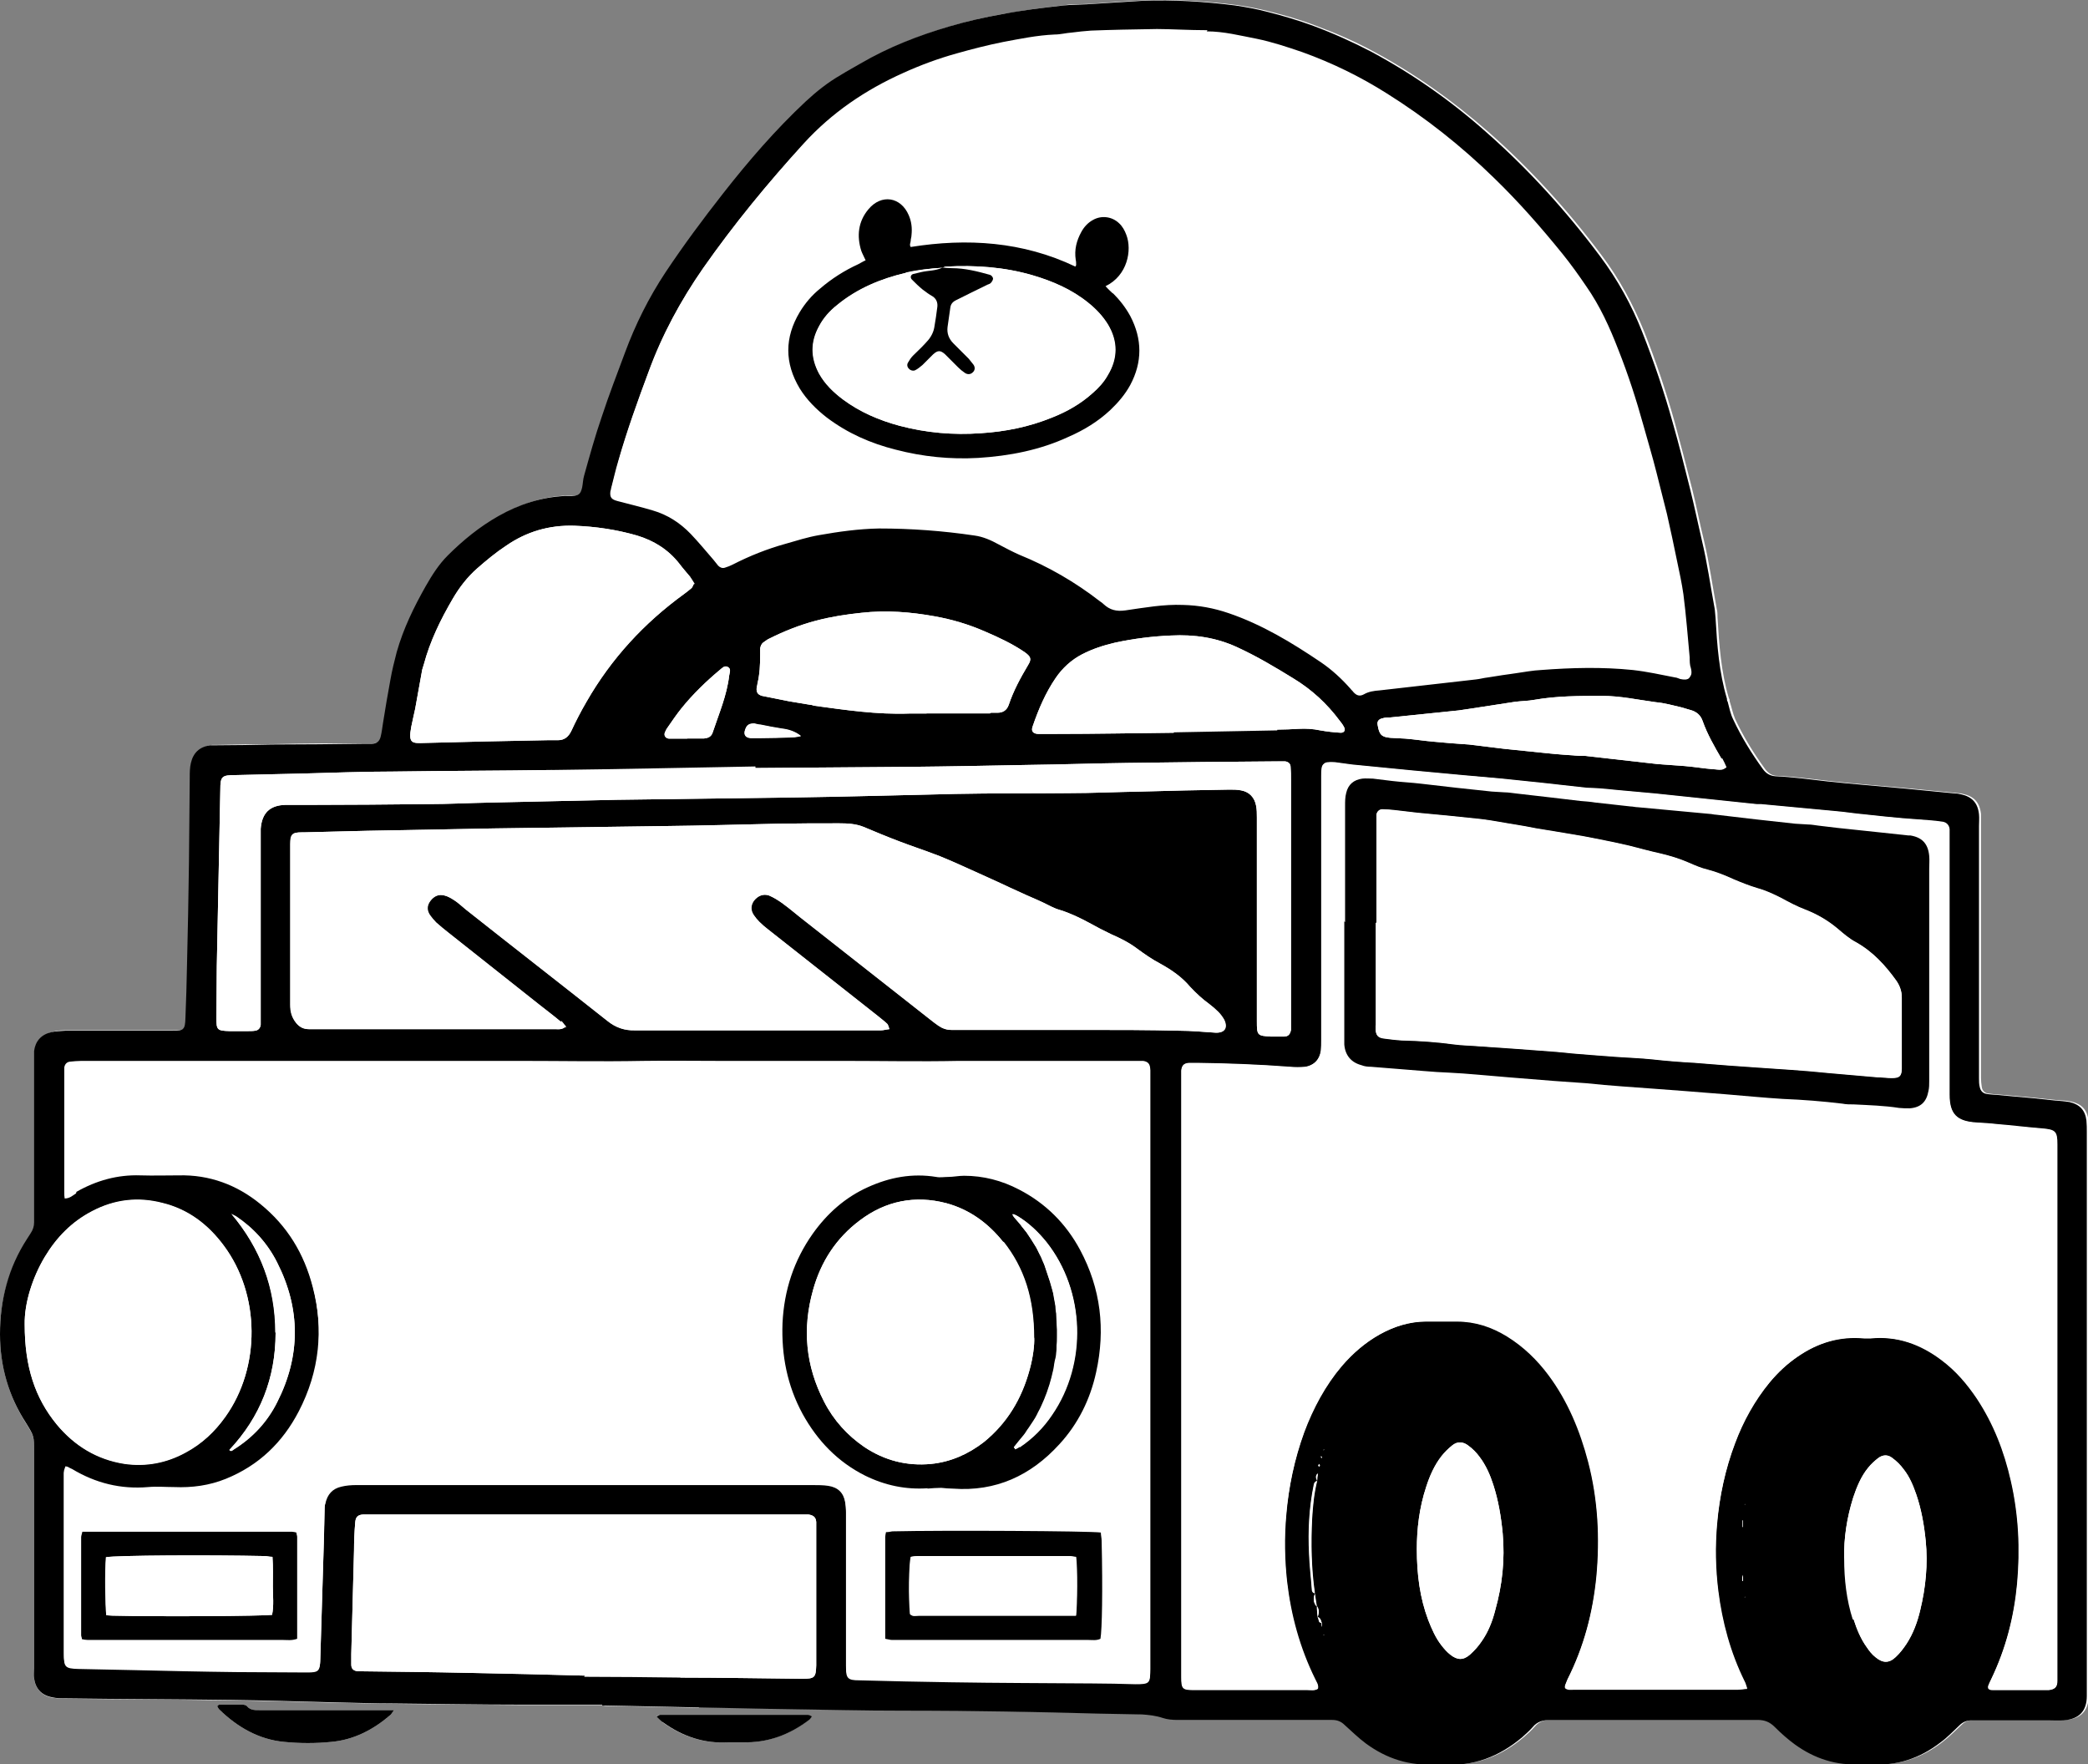 <?xml version="1.0" encoding="UTF-8"?>
<svg id="_レイヤー_2" data-name="レイヤー 2" xmlns="http://www.w3.org/2000/svg" viewBox="0 0 53.26 45">
  <rect x="0" y="0" width="53.26" height="45" fill="#808080" stroke="none"/>
  <defs>
    <style>
      .cls-1 {
        fill: #fff;
      }
    </style>
  </defs>
  <g id="_レイヤー_1-2" data-name="レイヤー 1">
    <g>
      <path class="cls-1" d="M17.83,43.54c1.26.02,2.51.05,3.77.07.96.01,1.93.01,2.89.02.82,0,1.63.03,2.45.04.74.01,1.49.03,2.23.05.18,0,.36.03.54.09.12.04.25.05.38.05.61,0,1.21,0,1.82,0,.71,0,1.41,0,2.12,0,.13,0,.22.04.32.13.17.16.35.33.54.47.53.39,1.12.58,1.78.53.06,0,.13,0,.19,0,.78.07,1.44-.2,2.02-.69.09-.08.18-.16.26-.25.12-.15.28-.19.46-.19.25,0,.5,0,.74,0,1.51,0,3.03,0,4.54,0,.18,0,.31.05.44.18.16.16.33.32.52.45.5.36,1.06.54,1.68.5.08,0,.17,0,.25,0,.66.05,1.25-.15,1.77-.55.17-.13.33-.29.49-.44.09-.09.19-.13.32-.13.64,0,1.28,0,1.93,0,.14,0,.28,0,.41,0,.39-.03.58-.23.59-.62,0-.49,0-.97,0-1.46,0-1.05,0-2.09,0-3.14,0-1.02,0-2.04,0-3.06,0-1.05,0-2.09,0-3.14,0-1.05,0-2.09,0-3.14,0-.15,0-.29,0-.44,0-.1,0-.2-.01-.3-.03-.26-.17-.41-.43-.47-.12-.03-.25-.03-.38-.04-.19-.02-.38-.04-.57-.06-.29-.03-.58-.05-.88-.08-.1,0-.2-.02-.3-.03-.09-.01-.15-.08-.16-.17-.01-.07-.02-.15-.02-.22,0-.77,0-1.54,0-2.31,0-1.01,0-2.02,0-3.03,0-.37,0-.73,0-1.1,0-.1,0-.2,0-.3-.03-.29-.18-.45-.46-.51-.04-.01-.09-.02-.14-.02-.45-.04-.89-.09-1.34-.13-.65-.06-1.3-.11-1.94-.18-.44-.05-.87-.11-1.31-.13-.14,0-.24-.07-.32-.18-.29-.4-.55-.82-.76-1.27-.06-.14-.09-.3-.14-.45,0-.03,0-.05-.02-.08-.2-.67-.25-1.37-.29-2.06,0-.07,0-.15-.02-.22-.11-.59-.19-1.18-.33-1.76-.11-.44-.19-.88-.3-1.31-.14-.56-.29-1.12-.44-1.68-.22-.79-.48-1.56-.78-2.32-.28-.69-.63-1.34-1.08-1.94-.86-1.15-1.82-2.21-2.9-3.16-.9-.79-1.87-1.48-2.93-2.05-.48-.26-.97-.47-1.48-.66-.39-.15-.78-.26-1.18-.36-.27-.07-.54-.12-.81-.16-.78-.1-1.57-.15-2.36-.12-.48.02-.95.06-1.43.09-.2.01-.4,0-.6.03-.52.06-1.04.13-1.55.22-.45.08-.9.18-1.34.31-.8.23-1.56.53-2.28.95-.17.1-.34.19-.5.29-.32.2-.62.43-.9.68-.77.72-1.46,1.52-2.11,2.35-.51.65-1,1.31-1.46,2-.43.64-.78,1.33-1.04,2.06-.2.54-.41,1.08-.59,1.63-.17.5-.3,1-.45,1.5-.03.1-.03.2-.05.3-.03.17-.08.21-.26.22-.05,0-.11,0-.17,0-.61.02-1.17.21-1.7.51-.48.27-.9.63-1.3,1.01-.23.23-.4.5-.56.78-.31.53-.58,1.09-.74,1.68-.06.23-.12.46-.16.7-.07.37-.13.74-.19,1.11-.02.12-.04.24-.06.35-.02.11-.1.17-.22.18-.05,0-.11,0-.17,0-.8,0-1.6,0-2.39.02-.48,0-.95.01-1.43.02-.05,0-.09,0-.14,0-.27.04-.43.18-.49.45-.03.12-.03.25-.03.38,0,.72-.01,1.45-.02,2.17-.01.87-.03,1.74-.05,2.61-.01.45-.02.9-.04,1.35-.01.29-.04.31-.32.32-.6,0-1.19,0-1.79,0-.31,0-.62,0-.94,0-.13,0-.26,0-.38.04-.25.06-.39.22-.43.48,0,.05,0,.11,0,.16,0,1.21,0,2.42,0,3.63,0,.19,0,.39,0,.58,0,.11-.03.2-.09.28-.03.05-.06.09-.09.14C.21,32.35,0,33.16,0,34.03c0,.81.22,1.58.66,2.27.21.34.21.34.21.75,0,.78,0,1.56,0,2.34,0,1.06,0,2.11,0,3.17,0,.08,0,.17,0,.25.03.26.19.44.45.49.13.02.26.03.38.03,1.4.01,2.81.02,4.21.04.85.01,1.71.04,2.56.06.53.01,1.06.02,1.6.03,1.06.01,2.13.02,3.19.03.72,0,1.43,0,2.15,0,0,0,0,.01,0,.02.81.02,1.61.03,2.42.05ZM9.7,43.62c-1.02,0-2.03,0-3.05,0-.13,0-.26.01-.35-.1-.02-.03-.08-.04-.13-.04-.19,0-.38,0-.58,0-.01,0-.03.02-.05.04.02.03.03.06.05.08.46.45,1.01.77,1.66.83.4.04.81.04,1.2,0,.57-.05,1.07-.31,1.5-.68.03-.02.04-.05.1-.13-.16,0-.26,0-.36,0ZM16.9,43.93c.5.36,1.05.55,1.67.51.12,0,.24,0,.36,0,.64.02,1.2-.19,1.71-.58.02-.02.03-.04.06-.08-.04-.02-.07-.04-.1-.04-1.26,0-2.51,0-3.77,0-.02,0-.03.01-.09.04.06.06.11.11.16.14Z"/>
      <path d="M15.41,43.48c-.72,0-1.43,0-2.15,0-1.06,0-2.13-.02-3.19-.03-.53,0-1.06-.02-1.6-.03-.85-.02-1.71-.05-2.56-.06-1.4-.02-2.81-.02-4.21-.04-.13,0-.26,0-.38-.03-.26-.05-.42-.22-.45-.49-.01-.08,0-.16,0-.25,0-1.06,0-2.11,0-3.17,0-.78,0-1.56,0-2.34,0-.41,0-.41-.21-.75C.22,35.61,0,34.85,0,34.03c0-.87.21-1.69.69-2.43.03-.05.06-.09.09-.14.06-.09.09-.18.09-.28,0-.19,0-.39,0-.58,0-1.21,0-2.42,0-3.63,0-.05,0-.11,0-.16.03-.25.18-.42.43-.48.12-.03.25-.03.38-.04.31,0,.62,0,.94,0,.6,0,1.19,0,1.79,0,.28,0,.31-.03.32-.32.02-.45.03-.9.04-1.35.02-.87.04-1.74.05-2.61.01-.72.01-1.45.02-2.17,0-.13,0-.26.03-.38.06-.26.22-.41.49-.45.05,0,.09,0,.14,0,.48,0,.95-.01,1.43-.02.8,0,1.6-.01,2.39-.02.06,0,.11,0,.17,0,.12,0,.19-.06.22-.18.03-.12.04-.23.06-.35.06-.37.12-.74.19-1.11.04-.23.1-.47.16-.7.17-.6.44-1.15.74-1.68.16-.28.33-.55.56-.78.39-.39.82-.74,1.3-1.01.53-.3,1.09-.48,1.7-.51.06,0,.11,0,.17,0,.18-.01.22-.05.26-.22.02-.1.02-.2.05-.3.14-.5.28-1.01.45-1.5.18-.55.39-1.09.59-1.63.27-.73.61-1.41,1.04-2.06.46-.69.95-1.35,1.46-2,.65-.83,1.34-1.63,2.11-2.35.28-.26.57-.49.9-.68.16-.1.33-.19.5-.29.72-.42,1.49-.72,2.28-.95.44-.13.89-.23,1.34-.31.51-.1,1.03-.16,1.55-.22.2-.02.4-.02.6-.03.48-.03.95-.06,1.43-.09.79-.03,1.58.02,2.36.12.27.04.54.09.81.16.4.1.8.22,1.18.36.51.19,1,.41,1.48.66,1.06.57,2.03,1.25,2.93,2.05,1.08.95,2.04,2.01,2.9,3.16.45.6.81,1.25,1.08,1.94.3.76.56,1.53.78,2.32.16.56.3,1.12.44,1.68.11.44.2.88.3,1.31.14.58.22,1.17.33,1.76.01.07.01.15.02.22.04.7.09,1.39.29,2.06,0,.03,0,.05.02.08.04.15.07.31.14.45.21.45.47.87.76,1.27.08.11.18.17.32.18.44.02.88.08,1.31.13.65.07,1.3.12,1.94.18.45.04.89.09,1.34.13.05,0,.09.01.14.02.28.06.43.22.46.51.01.1,0,.2,0,.3,0,.37,0,.73,0,1.1,0,1.01,0,2.02,0,3.03,0,.77,0,1.54,0,2.31,0,.07,0,.15.02.22.02.09.07.15.16.17.1.02.2.02.3.03.29.03.58.05.88.08.19.02.38.04.57.06.13.01.26.02.38.04.26.06.4.21.43.47.01.1.01.2.01.3,0,.15,0,.29,0,.44,0,1.05,0,2.09,0,3.14,0,1.05,0,2.09,0,3.14,0,1.02,0,2.04,0,3.06,0,1.05,0,2.09,0,3.14,0,.49,0,.97,0,1.46,0,.39-.2.59-.59.62-.14.01-.28,0-.41,0-.64,0-1.28,0-1.93,0-.13,0-.23.04-.32.13-.16.15-.31.31-.49.44-.52.4-1.11.6-1.77.55-.08,0-.16,0-.25,0-.62.04-1.18-.14-1.68-.5-.18-.13-.36-.29-.52-.45-.13-.13-.26-.18-.44-.18-1.51,0-3.03,0-4.54,0-.25,0-.5,0-.74,0-.19,0-.34.04-.46.19-.08.09-.17.17-.26.25-.58.49-1.25.76-2.02.69-.06,0-.13,0-.19,0-.66.05-1.25-.14-1.78-.53-.19-.14-.36-.31-.54-.47-.09-.09-.19-.13-.32-.13-.71,0-1.41,0-2.12,0-.61,0-1.21,0-1.82,0-.13,0-.26-.01-.38-.05-.18-.06-.36-.08-.54-.09-.74-.01-1.49-.03-2.23-.05-.82-.02-1.63-.03-2.45-.04-.96-.01-1.93,0-2.89-.02-1.26-.02-2.51-.04-3.77-.07-.81-.02-1.61-.03-2.42-.05,0,0,0-.01,0-.02ZM33.58,40.97c-.02-.11-.03-.22-.05-.34-.09-.63-.1-1.26-.07-1.89.02-.33.05-.65.13-.97,0-.06.01-.12.02-.19-.07.07-.04.13-.02.19-.04.02-.07.04-.08.1-.12.58-.15,1.17-.12,1.77.01.3.05.6.07.9,0,.05.02.09.08.1-.04.12-.05.24.05.34,0,.09.01.18.02.27.05.04,0,.14.1.15,0,.02,0,.05,0,.07,0,0,0,.02,0,.03,0,0,.01-.02.01-.03,0-.02,0-.05,0-.07-.04-.04-.02-.13-.11-.14.03-.09.05-.19-.02-.27ZM27.81.82c-.16,0-.33.03-.49.05-.15.02-.29.05-.44.05-.44.02-.87.11-1.31.19-.4.07-.79.18-1.18.29-.47.13-.92.3-1.37.5-.96.44-1.82,1.02-2.54,1.8-.92,1-1.78,2.05-2.56,3.17-.57.82-1.04,1.68-1.38,2.62-.28.75-.55,1.5-.77,2.27-.07.23-.12.46-.18.69,0,.03-.01.05-.02.08-.02.16.03.21.18.25.3.08.6.15.9.24.38.11.7.32.97.6.2.21.39.44.58.66.04.05.08.1.12.15.05.05.11.07.17.05.07-.02.14-.05.2-.08.43-.22.88-.4,1.35-.53.28-.08.56-.17.85-.22.51-.09,1.01-.16,1.53-.17.82,0,1.63.06,2.44.18.22.03.42.12.62.23.17.09.34.18.52.26.74.3,1.43.7,2.06,1.19.03.02.06.04.09.07.16.15.33.19.55.16.49-.07.98-.16,1.48-.14.4.01.78.08,1.16.21.85.29,1.61.75,2.35,1.25.28.19.53.42.76.68.02.03.05.05.07.08.08.09.16.12.27.06.12-.07.26-.09.4-.1.82-.09,1.64-.19,2.46-.28.1-.01.2-.04.3-.05.13-.02.25-.04.38-.06.12-.02.24-.03.35-.05.21-.03.42-.07.63-.08.78-.06,1.56-.08,2.34,0,.36.04.72.12,1.08.19.04,0,.09.03.13.04.19.04.3,0,.25-.24-.02-.09-.02-.18-.03-.27-.05-.54-.1-1.08-.16-1.61-.03-.28-.1-.56-.16-.84-.08-.4-.17-.81-.26-1.21-.08-.36-.17-.71-.27-1.07-.11-.4-.22-.8-.33-1.19-.18-.65-.4-1.3-.64-1.93-.22-.57-.47-1.12-.82-1.62-.19-.28-.39-.55-.6-.82-.55-.68-1.12-1.33-1.75-1.94-.84-.82-1.75-1.54-2.74-2.16-.68-.42-1.39-.78-2.15-1.05-.38-.14-.77-.26-1.16-.34-.42-.09-.84-.19-1.28-.19-.48,0-.95-.02-1.29-.03-.65.02-1.17.03-1.68.04ZM1.95,30.4c.51-.29,1.05-.44,1.63-.42.33.01.66,0,.98,0,.78-.02,1.48.24,2.08.73.69.56,1.12,1.27,1.34,2.13.29,1.11.18,2.19-.36,3.2-.41.79-1.02,1.38-1.86,1.72-.42.17-.86.23-1.32.21-.22-.01-.44-.02-.66,0-.7.06-1.35-.1-1.94-.46-.03-.02-.06-.04-.1-.05-.02,0-.03-.01-.07-.02-.01.05-.04.1-.04.14,0,.25,0,.5,0,.74,0,1.29,0,2.59,0,3.88,0,.32.03.36.36.37.48.01.95.02,1.43.03.86.02,1.72.04,2.59.05.61,0,1.21.01,1.82.01.3,0,.33-.03.34-.33.03-.99.06-1.98.09-2.97,0-.28.01-.57.02-.85,0-.05,0-.11.02-.16.05-.23.18-.38.41-.43.12-.03.25-.04.38-.04.76,0,1.52,0,2.28,0,1.06,0,2.13,0,3.19,0,1.03,0,2.06,0,3.08,0,1.03,0,2.06,0,3.08,0,.14,0,.28,0,.41.02.25.04.39.18.43.43.01.08.02.16.02.25,0,.99,0,1.98,0,2.97,0,.33,0,.66,0,.99,0,.27.05.32.33.32.78.02,1.56.04,2.34.05,1.2.02,2.4.02,3.61.03.37,0,.73.01,1.1.02.36,0,.38-.02.38-.36,0-1.04,0-2.07,0-3.11,0-.83,0-1.65,0-2.48,0-.99,0-1.98,0-2.97,0-1.06,0-2.13,0-3.19,0-1.16,0-2.31,0-3.47,0-.03,0-.06,0-.08-.01-.13-.06-.18-.18-.2-.06,0-.13,0-.19,0-1.02,0-2.04,0-3.06,0-.49,0-.97,0-1.46,0-.97.01-1.94-.01-2.92,0-1.06,0-2.13,0-3.19,0-.65,0-1.3-.01-1.95,0-1.04.02-2.07-.01-3.11,0-1.07,0-2.15,0-3.22,0-1.22,0-2.44,0-3.66,0-1.03,0-2.06,0-3.08,0-.41,0-.83,0-1.24,0-.1,0-.2,0-.3.02-.08.01-.13.07-.14.15,0,.04,0,.07,0,.11,0,1.02,0,2.04,0,3.06,0,.04,0,.07.01.13.13,0,.21-.08.29-.13ZM40.16,43.09c.28,0,.57,0,.85,0,1.11,0,2.22,0,3.33,0,.07,0,.14-.01.23-.02-.03-.08-.04-.14-.07-.19-.36-.73-.57-1.51-.67-2.31-.07-.57-.08-1.13-.03-1.7.06-.71.21-1.4.46-2.06.21-.56.5-1.08.88-1.55.21-.26.45-.48.73-.67.51-.35,1.07-.52,1.69-.46.05,0,.11,0,.16,0,.68-.06,1.28.15,1.82.56.35.27.64.6.89.97.43.64.7,1.35.87,2.1.2.87.24,1.74.16,2.63-.08.85-.29,1.66-.66,2.43-.03.06-.05.12-.08.18,0,.02,0,.04,0,.05.02.05.07.05.12.05.45,0,.9,0,1.35,0,.03,0,.06,0,.08,0,.15-.02.21-.07.21-.23,0-.21,0-.42,0-.63,0-1.13,0-2.26,0-3.39,0-1.49,0-2.97,0-4.46,0-1.25,0-2.5,0-3.74,0-.49,0-.97,0-1.46,0-.34-.05-.38-.4-.41-.38-.03-.77-.08-1.15-.11-.17-.02-.35-.03-.52-.04-.49-.03-.68-.21-.68-.71,0-.53,0-1.06,0-1.6,0-1.07,0-2.15,0-3.22,0-.58,0-1.16,0-1.73,0-.07,0-.15,0-.22-.01-.1-.07-.17-.17-.19-.12-.02-.24-.03-.36-.04-.22-.02-.44-.03-.66-.05-.33-.03-.66-.06-.99-.1-.24-.02-.47-.06-.71-.08-.64-.06-1.28-.12-1.92-.18-.04,0-.07,0-.11,0-.73-.08-1.46-.15-2.19-.23-.13-.01-.26-.03-.38-.04-.33-.03-.66-.06-.99-.09-.19-.02-.38-.04-.58-.05-.07,0-.15,0-.22-.01-.71-.08-1.42-.16-2.13-.23-.34-.03-.68-.06-1.01-.09-.43-.04-.86-.08-1.29-.12-.51-.05-1.02-.1-1.53-.15-.15-.02-.29-.04-.44-.06-.05,0-.11-.01-.16,0-.1,0-.15.05-.17.15,0,.06-.01.13-.01.19,0,.73,0,1.47,0,2.2,0,1.04,0,2.07,0,3.11,0,.48,0,.95,0,1.43,0,.09,0,.18-.01.27-.03.23-.18.39-.41.42-.13.02-.26.02-.38,0-.79-.06-1.58-.09-2.36-.1-.07,0-.15,0-.22,0-.13.01-.18.06-.19.19,0,.05,0,.11,0,.17,0,1.06,0,2.11,0,3.17,0,1.26,0,2.51,0,3.77,0,1.26,0,2.51,0,3.77,0,1.03,0,2.06,0,3.08,0,.5,0,1.01,0,1.51,0,.31.02.33.33.33.58,0,1.16,0,1.73,0,.39,0,.77,0,1.16,0,.09,0,.18.02.26-.03.02-.1-.04-.17-.07-.24-.39-.79-.62-1.63-.72-2.5-.06-.56-.07-1.11-.02-1.68.06-.73.21-1.43.46-2.12.23-.61.54-1.19.96-1.69.28-.32.59-.6.97-.81.37-.2.76-.32,1.18-.33.27,0,.53,0,.8,0,.46,0,.88.14,1.27.38.42.25.77.59,1.06.99.5.66.81,1.41,1.01,2.21.25.96.3,1.94.21,2.92-.09.92-.32,1.8-.74,2.63-.02.05-.04.1-.06.15,0,.01,0,.03,0,.06.07.06.15.04.23.04ZM14.32,26.07c-.19-.16-.39-.31-.58-.46-.77-.61-1.54-1.22-2.31-1.83-.1-.08-.2-.16-.3-.25-.06-.06-.11-.12-.16-.19-.08-.12-.08-.24.01-.36.09-.12.21-.18.36-.14.09.02.17.07.25.12.11.07.2.16.3.24,1.2.95,2.41,1.89,3.61,2.84.21.17.44.25.71.24.87,0,1.74,0,2.61,0,1.03,0,2.06,0,3.08,0,.19,0,.39,0,.58,0,.06,0,.12-.02.21-.03-.02-.06-.03-.1-.05-.13-.08-.08-.17-.14-.25-.21-.93-.73-1.86-1.47-2.79-2.2-.08-.06-.16-.13-.23-.2-.05-.05-.1-.11-.14-.17-.08-.12-.08-.24,0-.36.1-.13.24-.19.39-.14.12.05.23.12.33.19.21.15.4.32.61.48,1.06.83,2.12,1.67,3.18,2.5.06.05.13.1.2.15.1.07.21.11.33.11.12,0,.24,0,.36,0,1.04,0,2.07,0,3.11,0,.78,0,1.56,0,2.34.02.31,0,.62.03.93.05.23.01.32-.12.22-.33-.04-.07-.09-.14-.15-.2-.07-.07-.15-.14-.23-.2-.18-.13-.34-.28-.49-.44-.21-.25-.47-.43-.76-.59-.21-.11-.41-.25-.6-.39-.2-.15-.42-.26-.65-.36-.19-.09-.38-.19-.56-.29-.24-.13-.49-.25-.75-.33-.15-.04-.28-.12-.43-.19-.19-.09-.39-.17-.58-.26-.18-.08-.35-.16-.52-.24-.18-.08-.37-.17-.55-.25-.2-.09-.4-.18-.6-.27-.17-.07-.34-.15-.51-.21-.29-.11-.59-.21-.88-.32-.32-.12-.63-.25-.94-.38-.2-.08-.41-.09-.62-.09-.52,0-1.05,0-1.57.01-.96.02-1.93.05-2.89.06-1.45.02-2.9.04-4.35.06-1.07.02-2.15.04-3.22.06-.54.01-1.08.03-1.62.04-.02,0-.04,0-.06,0-.24,0-.29.05-.29.3,0,.52,0,1.05,0,1.57,0,.84,0,1.69,0,2.53,0,.18.04.32.15.46.09.11.19.16.33.16.39,0,.77,0,1.16,0,1.07,0,2.15,0,3.22,0,.63,0,1.27,0,1.9,0,.08,0,.17.02.27-.07-.05-.05-.08-.11-.13-.15ZM17.35,42.79c1.04,0,2.07.02,3.11.03.32,0,.35-.03.36-.34,0-.53,0-1.06,0-1.6,0-.61,0-1.23,0-1.84,0-.07,0-.15,0-.22-.01-.12-.07-.17-.2-.19-.05,0-.09,0-.14,0-.94,0-1.89,0-2.83,0-1.03,0-2.05,0-3.08,0-1.29,0-2.59,0-3.88,0-.39,0-.79,0-1.18,0-.08,0-.17,0-.25,0-.14.01-.19.07-.2.21-.02.24-.03.48-.03.71-.02.88-.05,1.76-.07,2.64,0,.09,0,.18,0,.27,0,.11.06.16.18.17.05,0,.09,0,.14,0,.89.01,1.78.02,2.67.04.99.02,1.98.04,2.97.07,0,0,0,0,0,0,.82,0,1.63.01,2.45.02ZM14.07,19.64c-1.35.02-2.7.02-4.05.04-.76,0-1.52.03-2.28.05-.58.01-1.16.03-1.73.04-.35,0-.39.03-.39.37-.03,1.5-.06,3.01-.09,4.51,0,.44-.01.88-.01,1.32,0,.3.02.32.33.33.16,0,.31,0,.47,0,.06,0,.13,0,.19-.01.08-.01.13-.07.14-.15,0-.05,0-.11,0-.16,0-1.5,0-3.01,0-4.51,0-.11,0-.22,0-.33.03-.4.23-.6.63-.61.2,0,.4,0,.61,0,1,0,2-.01,3-.02.55,0,1.1-.03,1.65-.04,1.06-.02,2.13-.05,3.19-.07,1.52-.02,3.05-.04,4.57-.06,1.36-.02,2.71-.06,4.07-.09.96-.02,1.93-.01,2.89-.02.61,0,1.23-.03,1.84-.04.75-.02,1.5-.04,2.26-.05.1,0,.2,0,.3.02.21.04.34.18.38.39.02.1.02.2.02.3,0,1.25,0,2.5,0,3.74,0,.49,0,.97,0,1.46,0,.36.01.37.36.39.11,0,.22,0,.33,0,.11,0,.16-.06.18-.17,0-.07,0-.15,0-.22,0-1.48,0-2.95,0-4.43,0-.58,0-1.16,0-1.73,0-.11,0-.22-.01-.33,0-.08-.06-.13-.14-.14-.06,0-.13,0-.19,0-1.28.01-2.55.02-3.83.04-.83.01-1.67.04-2.5.05-1.03.02-2.05.04-3.08.05-1.3.01-2.61.02-3.91.03h0c-1.73.04-3.47.07-5.2.1ZM1.45,36.34c.45.54,1.02.89,1.72,1,.55.08,1.08-.02,1.57-.29.41-.22.74-.53,1.01-.91.9-1.26.89-3.11-.04-4.36-.4-.54-.91-.93-1.57-1.09-.62-.16-1.22-.09-1.79.21-.52.27-.91.67-1.21,1.17-.31.52-.52,1.17-.51,1.72,0,1.07.26,1.87.82,2.55ZM17.61,14.72c-.09-.11-.19-.22-.28-.34-.28-.36-.65-.59-1.08-.72-.52-.15-1.05-.23-1.6-.25-.64-.02-1.22.15-1.74.51-.26.17-.5.37-.74.58-.25.22-.45.48-.62.77-.31.53-.58,1.08-.74,1.68-.01.04-.03.09-.04.13-.06.33-.12.67-.18,1-.03.15-.07.3-.1.46-.08.43.02.42.34.41,1.04-.03,2.09-.05,3.13-.07.09,0,.18,0,.27,0,.17,0,.27-.09.34-.23.12-.26.25-.51.39-.75.63-1.1,1.47-2.01,2.49-2.75.07-.05.13-.1.19-.15.02-.02.03-.05.05-.09-.04-.06-.07-.12-.11-.17ZM25.28,18.18c.05,0,.11,0,.16,0,.14,0,.24-.06.29-.2.12-.36.3-.69.49-1.01.1-.16.08-.22-.09-.34-.31-.21-.65-.37-1-.52-.41-.18-.84-.31-1.29-.39-.61-.11-1.23-.16-1.86-.09-.39.04-.78.1-1.16.2-.42.11-.82.27-1.2.46-.05.02-.09.06-.14.09-.06.04-.08.1-.09.16,0,.05,0,.11,0,.16,0,.25-.01.49-.07.74,0,.04-.02.07-.02.11-.01.11.03.17.14.2.23.05.47.09.7.14.18.03.36.06.54.09.03,0,.05.01.08.02.81.11,1.61.23,2.43.2.15,0,.29,0,.44,0,0,0,0,0,0,0,.54,0,1.08,0,1.62,0ZM32.58,18.61c.18,0,.37-.01.55-.02.18-.01.36,0,.55.04.17.03.34.05.52.06.09,0,.13-.07.08-.15-.03-.06-.07-.11-.11-.16-.32-.43-.71-.79-1.17-1.07-.47-.29-.94-.57-1.44-.8-.54-.25-1.1-.33-1.69-.3-.48.02-.95.08-1.42.18-.3.07-.58.16-.85.3-.27.14-.5.35-.67.6-.26.38-.44.8-.59,1.24-.04.11,0,.18.13.19.16,0,.31,0,.47,0,1,0,2-.02,3-.03,0,0,0,0,0-.01.88-.02,1.76-.03,2.64-.05ZM43.91,19.35c-.18-.31-.36-.62-.48-.96-.05-.15-.16-.24-.31-.28-.08-.02-.16-.05-.24-.07-.21-.05-.43-.11-.65-.13-.45-.06-.9-.16-1.36-.16-.58,0-1.16,0-1.73.1-.16.03-.33.03-.49.05-.39.06-.78.12-1.17.18-.09.01-.18.03-.27.04-.58.06-1.17.12-1.75.18-.06,0-.13,0-.19.02-.1.02-.15.08-.13.17.04.26.11.31.33.33.13.01.26.01.38.02.25.02.49.06.74.08.29.03.58.05.88.07.16.02.33.04.49.06.14.02.27.03.41.05.36.04.71.07,1.07.11.28.03.57.05.85.07.05,0,.09,0,.14,0,.62.07,1.24.14,1.86.21.23.02.46.03.69.05.24.02.47.06.71.08.07,0,.15.02.22.01.04,0,.08-.03.13-.06-.04-.09-.07-.16-.11-.23ZM36.43,41.32c.09.23.19.46.34.65.07.09.14.17.23.24.18.14.33.14.5-.01.11-.1.21-.21.29-.33.17-.24.28-.52.35-.8.18-.64.25-1.29.19-1.96-.04-.42-.11-.84-.24-1.24-.08-.25-.19-.5-.35-.71-.08-.11-.18-.21-.29-.29-.13-.1-.28-.11-.41,0-.1.08-.19.17-.27.27-.18.23-.3.5-.39.78-.18.54-.24,1.09-.24,1.59,0,.66.08,1.25.29,1.81ZM47.28,41.3c.08.25.18.5.34.72.06.09.13.18.22.25.18.15.34.16.51,0,.11-.1.2-.22.28-.34.17-.26.28-.56.35-.86.14-.58.2-1.17.14-1.77-.04-.4-.11-.8-.24-1.18-.08-.23-.17-.45-.32-.64-.08-.11-.18-.21-.29-.29-.11-.09-.24-.09-.36,0-.09.07-.18.15-.26.25-.18.22-.29.49-.38.76-.16.51-.24,1.03-.23,1.55,0,.54.06,1.06.22,1.56ZM7.03,33.99c0,1.15-.39,2.15-1.18,2.99.05.05.09,0,.12-.02.48-.3.85-.7,1.1-1.2.6-1.18.6-2.38,0-3.56-.24-.48-.6-.88-1.05-1.18-.04-.02-.08-.04-.12-.06.74.88,1.12,1.88,1.12,3.03ZM17.97,18.83c.1,0,.18-.05.21-.15.16-.48.36-.94.42-1.45.01-.08.06-.17-.04-.22-.08-.04-.14.03-.19.07-.36.3-.7.63-.99.99-.12.15-.23.31-.34.47-.03.04-.05.07-.07.12-.05.09,0,.17.09.18.16,0,.31,0,.47,0,0,0,0,0,0,0,.15,0,.29,0,.44,0ZM19.94,18.58c-.18-.03-.36-.06-.54-.1-.05,0-.11-.02-.16-.03-.12,0-.19.03-.23.15-.05.13,0,.21.14.22.07,0,.15,0,.22,0,.28,0,.57-.01.85-.02.07,0,.14-.02.21-.03-.15-.12-.32-.17-.49-.19ZM44.46,38.78s0,0-.01,0v.17s0,0,.01,0v-.16ZM44.46,40.25s0-.05-.01-.08c0,.02,0,.04-.01.07,0,.03,0,.05,0,.08,0,0,.01,0,.02.01,0-.03,0-.05,0-.08ZM44.51,40.75v-.02s0,.01,0,.01h0ZM33.71,37.19s.02-.01.01-.02c0-.01-.01-.02-.02-.03,0,0,0,.02,0,.02,0,0,0,.02,0,.02ZM33.65,37.41s.02-.02.02-.03c0-.01-.01-.03-.02-.04,0,.01-.01.03-.02.04,0,0,0,.01,0,.02ZM44.5,38.37v.02s0-.02,0-.02h0ZM33.76,36.99h.01s-.01-.02-.01-.02v.02ZM33.77,41.71v-.02s-.01.02-.01.02h.01Z"/>
      <path d="M10.06,43.62c-.16,0-.26,0-.36,0-1.02,0-2.03,0-3.05,0-.13,0-.26.01-.35-.1-.02-.03-.08-.04-.13-.04-.19,0-.38,0-.58,0-.01,0-.03.02-.05.04.02.03.03.06.05.08.46.45,1.01.77,1.66.83.4.04.81.04,1.2,0,.57-.05,1.07-.31,1.5-.68.03-.02.04-.05.1-.13Z"/>
      <path d="M16.75,43.79c.06.06.11.11.16.14.5.36,1.05.55,1.67.51.12,0,.24,0,.36,0,.64.02,1.2-.19,1.71-.58.02-.02.03-.04.06-.08-.04-.02-.07-.04-.1-.04-1.26,0-2.51,0-3.77,0-.02,0-.03.01-.09.04Z"/>
      <path class="cls-1" d="M30.78.8c.44,0,.86.11,1.28.19.39.08.78.21,1.16.34.75.27,1.47.62,2.15,1.05.99.62,1.9,1.34,2.74,2.16.63.61,1.2,1.26,1.75,1.94.21.26.41.54.6.82.35.5.6,1.05.82,1.62.25.63.46,1.28.64,1.93.11.4.23.79.33,1.19.09.35.18.71.27,1.07.09.4.18.81.26,1.21.06.28.12.56.16.84.07.54.11,1.08.16,1.61,0,.09,0,.19.03.27.06.24-.06.28-.25.24-.04-.01-.09-.03-.13-.04-.36-.07-.72-.15-1.08-.19-.78-.08-1.56-.07-2.34,0-.21.02-.42.05-.63.08-.12.02-.24.03-.35.05-.13.02-.25.04-.38.06-.1.02-.2.04-.3.05-.82.1-1.64.19-2.46.28-.14.02-.27.03-.4.1-.11.06-.19.03-.27-.06-.02-.03-.05-.05-.07-.08-.22-.26-.48-.49-.76-.68-.74-.5-1.5-.96-2.35-1.25-.38-.13-.76-.19-1.16-.21-.5-.02-.99.07-1.48.14-.22.03-.4,0-.55-.16-.03-.03-.06-.05-.09-.07-.63-.49-1.32-.89-2.06-1.19-.18-.07-.35-.16-.52-.26-.19-.11-.39-.19-.62-.23-.81-.12-1.62-.19-2.44-.18-.52,0-1.02.08-1.53.17-.29.05-.57.14-.85.22-.47.13-.92.31-1.35.53-.07.03-.13.06-.2.08-.07.02-.13,0-.17-.05-.04-.05-.08-.1-.12-.15-.19-.22-.38-.45-.58-.66-.27-.28-.59-.49-.97-.6-.3-.09-.6-.16-.9-.24-.15-.04-.2-.1-.18-.25,0-.03,0-.05.02-.08.06-.23.12-.46.18-.69.22-.77.49-1.52.77-2.27.35-.94.81-1.8,1.38-2.62.78-1.11,1.64-2.16,2.56-3.17.72-.79,1.58-1.37,2.54-1.8.44-.2.9-.37,1.37-.5.39-.11.78-.21,1.18-.29.43-.08.86-.17,1.31-.19.15,0,.29-.04.44-.05.16-.02.33-.04.49-.05.51-.02,1.03-.03,1.68-.04.34,0,.82.03,1.29.03ZM28.73,5.97c-.04-.11-.1-.22-.19-.3-.18-.17-.45-.2-.66-.08-.13.08-.23.18-.3.31-.12.22-.18.46-.14.71,0,.04.01.09.01.13,0,0,0,.02-.02.04-1.34-.64-2.76-.74-4.2-.5-.05-.06,0-.11,0-.16,0-.05.01-.09.02-.14.02-.18,0-.35-.07-.51-.2-.47-.71-.55-1.03-.15-.26.32-.3.68-.18,1.06.02.08.07.15.11.24-.06.04-.12.07-.19.1-.35.16-.68.37-.97.62-.2.18-.38.37-.52.6-.39.65-.39,1.3,0,1.95.18.29.42.53.69.74.53.4,1.12.65,1.76.82.69.18,1.39.25,2.1.21.8-.05,1.58-.2,2.31-.54.39-.18.74-.4,1.06-.68.2-.19.38-.4.51-.64.32-.58.32-1.17,0-1.76-.12-.22-.27-.41-.45-.59-.06-.06-.11-.11-.19-.19.57-.26.68-.91.53-1.31Z"/>
      <path class="cls-1" d="M1.64,30.4c0-1.02,0-2.04,0-3.06,0-.04,0-.07,0-.11.01-.08.06-.14.14-.15.1-.01.2-.02.3-.02.41,0,.83,0,1.24,0,1.03,0,2.06,0,3.08,0,1.22,0,2.44,0,3.66,0,1.07,0,2.15,0,3.22,0,1.04,0,2.07.02,3.11,0,.65-.01,1.3,0,1.95,0,1.06,0,2.13,0,3.19,0,.97,0,1.94.02,2.92,0,.49,0,.97,0,1.46,0,1.02,0,2.04,0,3.06,0,.06,0,.13,0,.19,0,.12.02.17.07.18.2,0,.03,0,.06,0,.08,0,1.16,0,2.31,0,3.47,0,1.06,0,2.13,0,3.19,0,.99,0,1.98,0,2.97,0,.83,0,1.65,0,2.48,0,1.04,0,2.07,0,3.11,0,.35-.03.37-.38.36-.37,0-.73-.01-1.1-.02-1.2-.01-2.4-.02-3.61-.03-.78,0-1.56-.03-2.34-.05-.28,0-.32-.05-.33-.32,0-.33,0-.66,0-.99,0-.99,0-1.98,0-2.97,0-.08,0-.17-.02-.25-.04-.25-.18-.39-.43-.43-.13-.02-.27-.02-.41-.02-1.03,0-2.06,0-3.08,0-1.03,0-2.06,0-3.08,0-1.06,0-2.13,0-3.19,0-.76,0-1.52,0-2.28,0-.13,0-.26.01-.38.04-.23.05-.36.21-.41.43-.01.05-.02.11-.02.16,0,.28-.01.57-.02.85-.03.99-.06,1.98-.09,2.97,0,.3-.04.33-.34.33-.61,0-1.21,0-1.82-.01-.86-.01-1.72-.03-2.59-.05-.48,0-.95-.02-1.43-.03-.33,0-.36-.04-.36-.37,0-1.29,0-2.59,0-3.88,0-.25,0-.5,0-.74,0-.05.03-.1.04-.14.04.01.06.01.07.02.03.02.06.03.1.05.6.36,1.24.52,1.94.46.22-.02.44,0,.66,0,.46.02.9-.04,1.32-.21.84-.34,1.45-.93,1.86-1.72.53-1.02.64-2.09.36-3.2-.22-.85-.66-1.57-1.34-2.13-.61-.49-1.3-.75-2.08-.73-.33,0-.66.01-.98,0-.58-.02-1.12.13-1.63.42-.08.05-.16.12-.29.13,0-.06-.01-.1-.01-.13ZM24.33,37.96c1.09.08,1.99-.33,2.71-1.13.48-.53.79-1.15.94-1.84.24-1.09.12-2.13-.41-3.12-.36-.67-.87-1.2-1.56-1.54-.44-.22-.91-.34-1.4-.35-.14,0-.27.02-.41.03-.1,0-.2.02-.3,0-.61-.1-1.19.01-1.74.26-.58.26-1.05.67-1.41,1.19-.48.68-.73,1.45-.77,2.28-.04.82.12,1.59.51,2.31.37.69.89,1.23,1.6,1.58.5.25,1.03.36,1.6.32.12,0,.24-.01.36-.02.1,0,.2,0,.3.02ZM22.57,39.2c0,.86,0,1.72,0,2.6.07.01.12.03.17.03.06,0,.13,0,.19,0,1.6,0,3.21,0,4.81,0,.11,0,.22.02.32-.03.04-.22.06-1.23.03-2.5,0-.07-.01-.14-.02-.21-.27-.04-4.03-.06-5.32-.03-.05,0-.11.01-.16.02,0,.05-.02.08-.02.12ZM7.58,39.19s-.01-.07-.02-.11c-.04,0-.08-.02-.11-.02-1.78,0-3.56,0-5.35,0-.01.06-.03.1-.03.14,0,.83,0,1.67,0,2.5,0,.03.01.05.02.1.05,0,.1.02.15.02.09,0,.18,0,.28,0,1.57,0,3.14,0,4.71,0,.11,0,.22.01.36-.03,0-.88,0-1.74,0-2.6Z"/>
      <path class="cls-1" d="M39.92,42.99c.02-.05.04-.1.06-.15.42-.83.65-1.71.74-2.63.09-.98.04-1.96-.21-2.92-.21-.8-.52-1.55-1.01-2.21-.29-.39-.64-.73-1.06-.99-.39-.24-.81-.38-1.27-.38-.27,0-.53,0-.8,0-.42,0-.81.12-1.18.33-.37.21-.69.48-.97.81-.43.5-.74,1.07-.96,1.69-.25.68-.39,1.39-.46,2.12-.05.56-.04,1.12.02,1.68.1.87.32,1.71.72,2.5.04.07.09.14.07.24-.08.05-.17.03-.26.03-.39,0-.77,0-1.16,0-.58,0-1.16,0-1.73,0-.3,0-.33-.03-.33-.33,0-.5,0-1.01,0-1.51,0-1.03,0-2.06,0-3.08,0-1.26,0-2.51,0-3.77,0-1.26,0-2.51,0-3.77,0-1.06,0-2.11,0-3.17,0-.06,0-.11,0-.17.01-.12.06-.18.19-.19.07,0,.15,0,.22,0,.79.01,1.58.04,2.36.1.13,0,.26,0,.38,0,.23-.04.38-.19.41-.42.01-.09.01-.18.01-.27,0-.48,0-.95,0-1.43,0-1.04,0-2.07,0-3.11,0-.73,0-1.47,0-2.2,0-.06,0-.13.01-.19.01-.1.07-.14.17-.15.05,0,.11,0,.16,0,.15.02.29.04.44.06.51.05,1.02.1,1.53.15.43.04.86.08,1.29.12.34.03.68.05,1.01.09.71.07,1.42.15,2.13.23.07,0,.15,0,.22.01.19.02.38.03.58.05.33.03.66.06.99.09.13.01.26.03.38.04.73.08,1.46.15,2.19.23.04,0,.07,0,.11,0,.64.06,1.28.12,1.92.18.24.02.47.06.71.08.33.03.66.07.99.1.22.02.44.03.66.05.12.01.24.02.36.04.1.02.16.09.17.19,0,.07,0,.15,0,.22,0,.58,0,1.16,0,1.73,0,1.07,0,2.15,0,3.22,0,.53,0,1.06,0,1.6,0,.49.19.67.68.71.17.01.35.02.52.04.38.04.77.08,1.15.11.35.03.4.07.4.41,0,.49,0,.97,0,1.46,0,1.25,0,2.5,0,3.74,0,1.49,0,2.97,0,4.46,0,1.13,0,2.26,0,3.39,0,.21,0,.42,0,.63,0,.16-.06.21-.21.23-.03,0-.05,0-.08,0-.45,0-.9,0-1.35,0-.04,0-.09,0-.12-.05,0-.02,0-.04,0-.05.02-.06.05-.12.08-.18.37-.77.58-1.58.66-2.43.08-.88.04-1.76-.16-2.63-.17-.75-.44-1.45-.87-2.1-.25-.37-.53-.7-.89-.97-.54-.41-1.14-.63-1.82-.56-.05,0-.11,0-.16,0-.62-.06-1.18.11-1.69.46-.28.19-.51.41-.73.67-.39.46-.67.98-.88,1.55-.25.66-.39,1.35-.46,2.06-.05.57-.04,1.14.03,1.7.1.81.31,1.58.67,2.31.03.05.04.12.07.19-.09,0-.16.02-.23.02-1.11,0-2.22,0-3.33,0-.28,0-.57,0-.85,0-.08,0-.16.02-.23-.04,0-.02-.01-.04,0-.06ZM34.31,26.44c0,.07,0,.15,0,.22.03.28.18.46.44.53.08.02.16.03.24.04.46.04.91.08,1.37.11.21.02.42.03.63.04.24.02.48.03.71.05.27.02.55.05.82.07.37.03.75.06,1.12.09.28.02.57.04.85.06.3.02.6.05.9.08.27.02.55.04.82.06.27.02.53.04.8.06.34.03.68.05,1.01.08.49.04.99.1,1.48.12.5.03,1.01.07,1.51.12.1.01.2.01.3.02.38.02.77.02,1.15.09.09.02.18.02.27.01.28-.02.44-.16.48-.44.01-.08.02-.16.02-.25,0-1,0-2,0-3,0-.81,0-1.61,0-2.42,0-.11,0-.22,0-.33-.03-.31-.18-.46-.48-.52-.02,0-.04,0-.05,0-.44-.05-.88-.09-1.31-.14-.33-.04-.66-.07-.98-.11-.09-.01-.18-.02-.27-.03-.11,0-.22,0-.33-.02-.67-.08-1.35-.15-2.02-.23-.05,0-.11-.02-.16-.02-.61-.06-1.22-.11-1.83-.17-.06,0-.13-.02-.19-.02-.3-.03-.6-.07-.9-.1-.13-.01-.26-.02-.38-.04-.25-.03-.51-.06-.76-.09-.29-.03-.58-.07-.87-.1-.1-.01-.2-.02-.3-.03-.11,0-.22,0-.33-.02-.6-.07-1.2-.14-1.8-.2-.25-.03-.49-.05-.74-.07-.16-.02-.33-.04-.49-.06-.09,0-.18-.02-.27,0-.21.03-.36.15-.41.36-.03.11-.03.22-.03.33,0,.99,0,1.98,0,2.97h0c0,.97,0,1.94,0,2.92Z"/>
      <path class="cls-1" d="M14.44,26.22c-.05-.05-.08-.11-.13-.15-.19-.16-.39-.31-.58-.46-.77-.61-1.54-1.22-2.31-1.83-.1-.08-.2-.16-.3-.25-.06-.06-.11-.12-.16-.19-.08-.12-.08-.24.01-.36.09-.12.21-.18.36-.14.09.02.17.07.25.12.11.07.2.16.3.24,1.2.95,2.41,1.89,3.61,2.84.21.17.44.25.71.24.87,0,1.74,0,2.61,0,1.03,0,2.06,0,3.08,0,.19,0,.39,0,.58,0,.06,0,.12-.02.21-.03-.02-.06-.03-.1-.05-.13-.08-.08-.17-.14-.25-.21-.93-.73-1.86-1.47-2.79-2.2-.08-.06-.16-.13-.23-.2-.05-.05-.1-.11-.14-.17-.08-.12-.08-.24,0-.36.1-.13.24-.19.39-.14.12.05.23.12.33.19.21.15.4.32.61.48,1.06.83,2.12,1.67,3.18,2.5.06.05.13.1.2.15.1.07.21.11.33.11.12,0,.24,0,.36,0,1.04,0,2.07,0,3.11,0,.78,0,1.56,0,2.34.02.31,0,.62.03.93.05.23.01.32-.12.22-.33-.04-.07-.09-.14-.15-.2-.07-.07-.15-.14-.23-.2-.18-.13-.34-.28-.49-.44-.21-.25-.47-.43-.76-.59-.21-.11-.41-.25-.6-.39-.2-.15-.42-.26-.65-.36-.19-.09-.38-.19-.56-.29-.24-.13-.49-.25-.75-.33-.15-.04-.28-.12-.43-.19-.19-.09-.39-.17-.58-.26-.18-.08-.35-.16-.52-.24-.18-.08-.37-.17-.55-.25-.2-.09-.4-.18-.6-.27-.17-.07-.34-.15-.51-.21-.29-.11-.59-.21-.88-.32-.32-.12-.63-.25-.94-.38-.2-.08-.41-.09-.62-.09-.52,0-1.05,0-1.57.01-.96.02-1.93.05-2.89.06-1.45.02-2.9.04-4.35.06-1.07.02-2.15.04-3.22.06-.54.01-1.08.03-1.62.04-.02,0-.04,0-.06,0-.24,0-.29.05-.29.3,0,.52,0,1.05,0,1.57,0,.84,0,1.69,0,2.53,0,.18.04.32.15.46.09.11.19.16.33.16.39,0,.77,0,1.16,0,1.07,0,2.15,0,3.22,0,.63,0,1.27,0,1.9,0,.08,0,.17.02.27-.07Z"/>
      <path class="cls-1" d="M14.9,42.77c.82,0,1.63.01,2.45.02,1.04,0,2.07.02,3.11.03.32,0,.35-.03.36-.34,0-.53,0-1.06,0-1.6,0-.61,0-1.23,0-1.84,0-.07,0-.15,0-.22-.01-.12-.07-.17-.2-.19-.05,0-.09,0-.14,0-.94,0-1.89,0-2.83,0-1.03,0-2.05,0-3.08,0-1.29,0-2.59,0-3.88,0-.39,0-.79,0-1.18,0-.08,0-.17,0-.25,0-.14.01-.19.07-.2.21-.02.24-.03.48-.03.71-.02.88-.05,1.76-.07,2.64,0,.09,0,.18,0,.27,0,.11.06.16.18.17.05,0,.09,0,.14,0,.89.01,1.78.02,2.67.04.99.02,1.98.04,2.97.07,0,0,0,0,0,0Z"/>
      <path class="cls-1" d="M19.27,19.55c-1.73.03-3.47.07-5.2.09-1.35.02-2.7.02-4.05.04-.76,0-1.52.03-2.28.05-.58.01-1.16.03-1.73.04-.35,0-.39.03-.39.37-.03,1.5-.06,3.01-.09,4.51,0,.44-.01.88-.01,1.32,0,.3.02.32.33.33.16,0,.31,0,.47,0,.06,0,.13,0,.19-.01.08-.01.13-.07.14-.15,0-.05,0-.11,0-.16,0-1.5,0-3.01,0-4.51,0-.11,0-.22,0-.33.03-.4.23-.6.63-.61.2,0,.4,0,.61,0,1,0,2-.01,3-.02.55,0,1.1-.03,1.65-.04,1.06-.02,2.13-.05,3.19-.07,1.52-.02,3.05-.04,4.57-.06,1.36-.02,2.71-.06,4.07-.09.96-.02,1.93-.01,2.89-.02.61,0,1.23-.03,1.84-.04.75-.02,1.5-.04,2.26-.05.1,0,.2,0,.3.02.21.04.34.18.38.39.02.1.02.2.02.3,0,1.25,0,2.5,0,3.74,0,.49,0,.97,0,1.46,0,.36.01.37.36.39.11,0,.22,0,.33,0,.11,0,.16-.06.18-.17,0-.07,0-.15,0-.22,0-1.48,0-2.95,0-4.43,0-.58,0-1.16,0-1.73,0-.11,0-.22-.01-.33,0-.08-.06-.13-.14-.14-.06,0-.13,0-.19,0-1.28.01-2.55.02-3.83.04-.83.01-1.67.04-2.5.05-1.03.02-2.05.04-3.08.05-1.3.01-2.61.02-3.91.03h0Z"/>
      <path class="cls-1" d="M.63,33.78c0,1.07.26,1.87.82,2.55.45.54,1.02.89,1.72,1,.55.08,1.08-.02,1.57-.29.41-.22.74-.53,1.01-.91.9-1.26.89-3.11-.04-4.36-.4-.54-.91-.93-1.57-1.09-.62-.16-1.22-.09-1.79.21-.52.27-.91.67-1.21,1.17-.31.52-.52,1.17-.51,1.72Z"/>
      <path class="cls-1" d="M17.72,14.89c-.04-.06-.07-.12-.11-.17-.09-.11-.19-.22-.28-.34-.28-.36-.65-.59-1.08-.72-.52-.15-1.05-.23-1.6-.25-.64-.02-1.22.15-1.74.51-.26.17-.5.37-.74.58-.25.22-.45.48-.62.77-.31.53-.58,1.08-.74,1.68-.01.04-.03.09-.04.13-.06.33-.12.67-.18,1-.03.15-.07.3-.1.46-.08.43.02.42.34.41,1.04-.03,2.09-.05,3.13-.07.09,0,.18,0,.27,0,.17,0,.27-.09.34-.23.12-.26.25-.51.39-.75.63-1.1,1.47-2.01,2.49-2.75.07-.05.13-.1.19-.15.02-.02.03-.05.05-.09Z"/>
      <path class="cls-1" d="M23.66,18.18c.54,0,1.08,0,1.62,0,.05,0,.11,0,.16,0,.14,0,.24-.06.29-.2.12-.36.3-.69.49-1.01.1-.16.08-.22-.09-.34-.31-.21-.65-.37-1-.52-.41-.18-.84-.31-1.29-.39-.61-.11-1.23-.16-1.86-.09-.39.04-.78.1-1.16.2-.42.11-.82.27-1.2.46-.05.02-.09.06-.14.09-.06.04-.08.1-.09.16,0,.05,0,.11,0,.16,0,.25-.01.49-.07.74,0,.04-.02.07-.02.11-.01.11.03.17.14.2.23.05.47.09.7.14.18.03.36.06.54.09.03,0,.05.01.08.02.81.11,1.61.23,2.43.2.15,0,.29,0,.44,0,0,0,0,0,0,0Z"/>
      <path class="cls-1" d="M29.94,18.66c.88-.02,1.76-.03,2.64-.05.18,0,.37-.01.55-.02.18-.01.36,0,.55.04.17.03.34.05.52.06.09,0,.13-.07.08-.15-.03-.06-.07-.11-.11-.16-.32-.43-.71-.79-1.17-1.07-.47-.29-.94-.57-1.44-.8-.54-.25-1.1-.33-1.69-.3-.48.02-.95.08-1.42.18-.3.07-.58.16-.85.3-.27.14-.5.35-.67.6-.26.38-.44.8-.59,1.24-.04.11,0,.18.13.19.16,0,.31,0,.47,0,1,0,2-.02,3-.03,0,0,0,0,0-.01Z"/>
      <path class="cls-1" d="M44.02,19.58c-.04-.09-.07-.16-.11-.23-.18-.31-.36-.62-.48-.96-.05-.15-.16-.24-.31-.28-.08-.02-.16-.05-.24-.07-.21-.05-.43-.11-.65-.13-.45-.06-.9-.16-1.36-.16-.58,0-1.16,0-1.73.1-.16.03-.33.03-.49.05-.39.06-.78.12-1.17.18-.09.01-.18.03-.27.04-.58.06-1.17.12-1.75.18-.06,0-.13,0-.19.02-.1.02-.15.08-.13.17.04.26.11.31.33.33.13.01.26.01.38.02.25.02.49.06.74.08.29.03.58.05.88.07.16.02.33.04.49.06.14.02.27.03.41.05.36.04.71.07,1.07.11.28.03.57.05.85.07.05,0,.09,0,.14,0,.62.07,1.24.14,1.86.21.23.02.46.03.69.05.24.02.47.06.71.08.07,0,.15.02.22.01.04,0,.08-.03.13-.06Z"/>
      <path class="cls-1" d="M36.14,39.51c0,.66.08,1.25.29,1.81.09.23.19.46.34.65.07.09.14.17.23.24.18.14.33.14.5-.01.11-.1.21-.21.29-.33.17-.24.28-.52.35-.8.18-.64.25-1.29.19-1.96-.04-.42-.11-.84-.24-1.24-.08-.25-.19-.5-.35-.71-.08-.11-.18-.21-.29-.29-.13-.1-.28-.11-.41,0-.1.08-.19.17-.27.27-.18.23-.3.5-.39.78-.18.54-.24,1.09-.24,1.59Z"/>
      <path class="cls-1" d="M47.06,39.74c0,.54.06,1.06.22,1.56.08.25.18.5.34.72.06.09.13.18.22.25.18.15.34.16.51,0,.11-.1.2-.22.28-.34.17-.26.28-.56.35-.86.14-.58.2-1.17.14-1.77-.04-.4-.11-.8-.24-1.18-.08-.23-.17-.45-.32-.64-.08-.11-.18-.21-.29-.29-.11-.09-.24-.09-.36,0-.09.07-.18.15-.26.25-.18.22-.29.49-.38.76-.16.51-.24,1.03-.23,1.55Z"/>
      <path class="cls-1" d="M5.91,30.97c.74.88,1.12,1.88,1.12,3.03,0,1.15-.39,2.15-1.18,2.99.05.05.09,0,.12-.02.48-.3.85-.7,1.1-1.2.6-1.18.6-2.38,0-3.56-.24-.48-.6-.88-1.05-1.18-.04-.02-.08-.04-.12-.06Z"/>
      <path class="cls-1" d="M17.53,18.83c.15,0,.29,0,.44,0,.1,0,.18-.05.21-.15.16-.48.36-.94.42-1.45.01-.08.06-.17-.04-.22-.08-.04-.14.03-.19.07-.36.3-.7.63-.99.99-.12.15-.23.31-.34.47-.03.04-.05.07-.07.12-.05.09,0,.17.09.18.16,0,.31,0,.47,0,0,0,0,0,0,0Z"/>
      <path class="cls-1" d="M20.43,18.78c-.15-.12-.32-.17-.49-.19-.18-.03-.36-.06-.54-.1-.05,0-.11-.02-.16-.03-.12,0-.19.03-.23.15-.05.13,0,.21.14.22.07,0,.15,0,.22,0,.28,0,.57-.01.85-.02.07,0,.14-.02.21-.03Z"/>
      <path class="cls-1" d="M33.54,40.63c-.09-.63-.1-1.26-.07-1.89.02-.33.05-.65.13-.97h0s-.07.04-.08.1c-.12.58-.15,1.17-.12,1.77.01.3.05.6.07.9,0,.05.02.09.07.1,0,0,0,0,0,0Z"/>
      <path class="cls-1" d="M44.46,38.94v-.16s0,0-.01,0v.17s0,0,.01,0Z"/>
      <path class="cls-1" d="M44.46,40.33s0-.05,0-.08c0-.03,0-.05-.01-.08,0,.02,0,.04-.01.07,0,.03,0,.05,0,.08,0,0,.01,0,.02.01Z"/>
      <path class="cls-1" d="M33.59,40.97c-.02-.11-.03-.22-.05-.33,0,0,0,0,0,0-.03.12-.05.24.05.34h0Z"/>
      <path class="cls-1" d="M33.6,37.77c0-.06.01-.12.02-.19-.07.07-.04.13-.02.19,0,0,0,0,0,0Z"/>
      <path class="cls-1" d="M33.71,41.38s-.02-.13-.11-.14c0,0,0,0,0,0,.05.04.01.14.1.15h0Z"/>
      <path class="cls-1" d="M33.59,40.96c0,.09.01.18.02.27,0,0,0,0,0,0,.03-.09.05-.18-.02-.27,0,0,0,0,0,0Z"/>
      <path class="cls-1" d="M33.71,41.38s0,.05,0,.07c0,0,0,.02,0,.03,0,0,.01-.02.01-.03,0-.02,0-.05,0-.07,0,0,0,0,0,0Z"/>
      <polygon class="cls-1" points="44.5 40.74 44.51 40.75 44.51 40.72 44.5 40.74"/>
      <path class="cls-1" d="M33.7,37.17s0,.02,0,.02c0,0,.02-.01.01-.02,0-.01-.01-.02-.02-.03,0,0,0,.02,0,.02Z"/>
      <path class="cls-1" d="M33.64,37.39s0,.01,0,.02c0,0,.02-.02.02-.03,0-.01-.01-.03-.02-.04,0,.01-.01.03-.02.04Z"/>
      <polygon class="cls-1" points="44.51 38.36 44.5 38.37 44.51 38.39 44.51 38.36"/>
      <polygon class="cls-1" points="33.77 36.97 33.76 36.99 33.78 36.98 33.77 36.97"/>
      <polygon class="cls-1" points="33.76 41.71 33.77 41.71 33.77 41.69 33.76 41.71"/>
      <path d="M28.38,7.47c.18.18.33.37.45.59.31.59.31,1.18,0,1.76-.13.24-.31.45-.51.64-.31.29-.67.51-1.06.68-.73.34-1.51.49-2.31.54-.71.04-1.41-.03-2.1-.21-.64-.16-1.23-.42-1.76-.82-.27-.21-.51-.45-.69-.74-.39-.65-.39-1.3,0-1.95.14-.23.31-.43.52-.6.29-.25.62-.46.97-.62.06-.03.12-.07.19-.1-.04-.09-.08-.16-.11-.24-.12-.38-.08-.75.18-1.06.33-.4.83-.32,1.03.15.07.16.09.33.07.51,0,.05-.02.09-.02.14,0,.05-.04.1,0,.16,1.44-.23,2.86-.14,4.2.5.01-.02.02-.03.02-.04,0-.04,0-.09-.01-.13-.04-.26.02-.49.14-.71.07-.13.17-.24.3-.31.21-.12.48-.09.66.08.09.08.15.19.19.3.15.39.03,1.04-.53,1.31.07.08.13.13.19.19ZM23.1,6.96c-.64.15-1.24.4-1.75.82-.19.15-.35.33-.46.54-.22.4-.22.8,0,1.21.15.27.37.48.61.66.43.32.92.53,1.44.67.68.18,1.37.24,2.07.19.63-.04,1.23-.16,1.82-.4.38-.15.73-.35,1.03-.62.15-.13.29-.28.39-.46.26-.43.26-.87,0-1.3-.13-.21-.3-.39-.5-.55-.42-.34-.91-.55-1.42-.7-.72-.21-1.46-.26-2.2-.22-.03,0-.07.02-.1.03h0c-.31.02-.62.05-.92.12Z"/>
      <path d="M23.67,37.96c-.56.04-1.09-.07-1.6-.32-.7-.35-1.22-.89-1.6-1.58-.39-.72-.54-1.49-.51-2.31.04-.84.29-1.6.77-2.28.37-.52.83-.93,1.41-1.19.55-.25,1.13-.36,1.74-.26.1.02.2,0,.3,0,.14,0,.27-.03.41-.03.49,0,.96.12,1.4.35.68.35,1.2.87,1.56,1.54.53.99.65,2.03.41,3.12-.15.69-.46,1.32-.94,1.84-.73.8-1.62,1.21-2.71,1.13-.1,0-.2-.01-.3-.02-.12,0-.24.01-.36.02ZM25.59,31.68c-.38-.48-.86-.83-1.45-.99-.8-.21-1.55-.06-2.21.44-.6.45-.99,1.05-1.19,1.77-.28.99-.19,1.94.28,2.85.24.47.59.86,1.03,1.16.51.34,1.08.49,1.7.43.5-.05.95-.25,1.35-.56.59-.48.96-1.1,1.16-1.83.09-.32.13-.65.12-.83,0-1-.25-1.78-.78-2.45ZM26.01,36.92c.33-.22.61-.5.83-.83.9-1.31.84-3.16-.14-4.4-.21-.26-.45-.49-.73-.66-.03-.02-.06-.03-.1-.05,0,0-.02,0-.04,0,.02.06.07.1.1.14.05.06.1.11.14.17.04.05.08.1.12.15.04.06.08.12.12.18.03.05.07.11.1.16.04.06.07.13.1.19.03.06.06.11.08.17.03.07.06.13.08.2.02.06.04.12.06.18.02.06.04.12.06.18.02.07.04.14.06.21.02.06.03.12.04.19.01.07.03.14.04.22,0,.06.01.13.02.19,0,.07.01.15.01.22,0,.06.01.13.01.19,0,.06,0,.13,0,.19,0,.07,0,.15-.01.22,0,.06,0,.13-.01.19,0,.07-.02.14-.04.22-.01.06-.02.13-.03.19-.02.07-.03.14-.05.21-.02.06-.03.12-.05.18-.02.07-.05.14-.07.21-.02.06-.05.12-.07.18-.03.06-.05.12-.08.18-.03.07-.07.13-.1.2-.03.06-.06.11-.1.17-.04.06-.08.12-.12.18-.04.05-.07.11-.11.16-.05.06-.09.11-.14.17-.04.05-.08.1-.12.15,0,.01.02.03.03.04.04-.02.08-.03.11-.06Z"/>
      <path d="M22.76,39.06c1.29-.03,5.04-.01,5.32.03,0,.07.02.14.02.21.03,1.27.01,2.28-.03,2.5-.1.05-.21.03-.32.03-1.6,0-3.21,0-4.81,0-.06,0-.13,0-.19,0-.05,0-.1-.02-.17-.03,0-.87,0-1.74,0-2.6,0-.03.01-.07.02-.12.06,0,.11-.01.16-.02ZM27.45,39.71c-.06,0-.12-.02-.18-.02-1.28,0-2.57,0-3.85,0-.06,0-.12.01-.18.02-.05.2-.06,1.05-.02,1.46.06.07.15.04.23.04.72,0,1.45,0,2.17,0h1.54c.09,0,.18,0,.29,0,.03-.26.04-1.24,0-1.5Z"/>
      <path d="M7.23,41.83c-1.57,0-3.14,0-4.71,0-.09,0-.18,0-.28,0-.05,0-.1-.01-.15-.02,0-.04-.02-.07-.02-.1,0-.83,0-1.67,0-2.5,0-.04.02-.08.03-.14,1.79,0,3.57,0,5.35,0,.03,0,.07.01.11.02,0,.04.02.08.02.11,0,.86,0,1.72,0,2.6-.14.05-.25.03-.36.03ZM2.72,41.2s.1.01.15.01c1.25.03,3.81.01,4.07-.02.05-.24.02-.49.02-.73,0-.24.01-.49-.01-.75-.08,0-.14-.02-.2-.02-1.38-.03-3.79-.02-4.05.03-.03.33-.02,1.25.01,1.48Z"/>
      <path d="M34.31,23.52c0-.99,0-1.98,0-2.97,0-.11,0-.22.03-.33.05-.21.19-.33.41-.36.09-.01.18,0,.27,0,.16.02.33.04.49.06.25.03.49.04.74.07.6.07,1.2.14,1.8.2.11.01.22.01.33.02.1,0,.2.02.3.03.29.03.58.07.87.1.25.03.51.06.76.09.13.01.26.02.38.04.3.03.6.07.9.1.06,0,.13.02.19.02.61.06,1.22.11,1.83.17.05,0,.11.02.16.02.67.08,1.35.16,2.02.23.11.01.22.01.33.02.09,0,.18.02.27.03.33.04.66.08.98.11.44.05.88.09,1.31.14.02,0,.04,0,.05,0,.3.05.45.21.48.52.01.11,0,.22,0,.33,0,.81,0,1.61,0,2.42,0,1,0,2,0,3,0,.08,0,.17-.02.25-.05.28-.2.42-.48.44-.09,0-.18,0-.27-.01-.38-.06-.77-.07-1.15-.09-.1,0-.2,0-.3-.02-.5-.06-1-.1-1.51-.12-.49-.03-.99-.08-1.48-.12-.34-.03-.68-.05-1.01-.08-.27-.02-.53-.04-.8-.06-.27-.02-.55-.04-.82-.06-.3-.02-.6-.05-.9-.08-.28-.02-.57-.04-.85-.06-.37-.03-.75-.06-1.12-.09-.27-.02-.55-.05-.82-.07-.24-.02-.48-.04-.71-.05-.21-.01-.42-.02-.63-.04-.46-.04-.91-.07-1.37-.11-.08,0-.17-.01-.24-.04-.27-.07-.42-.26-.44-.53,0-.07,0-.15,0-.22,0-.97,0-1.94,0-2.92h0ZM35.09,26.16s0,.07,0,.11c.01.14.06.2.2.22.15.02.31.04.47.05.44.01.88.04,1.32.1.22.03.44.03.66.05.29.02.59.04.88.06.36.03.71.05,1.07.08.3.03.6.06.9.08.22.02.44.03.66.05.29.02.59.03.88.06.36.04.73.07,1.1.09.29.02.58.05.88.07.24.02.48.03.71.05.29.02.59.04.88.06.31.02.62.05.93.08.42.04.84.07,1.26.11.12,0,.24.02.36.02.2,0,.25-.04.26-.23,0-.02,0-.04,0-.06,0-.59,0-1.17,0-1.76,0-.16-.05-.3-.14-.43-.28-.39-.6-.74-1.03-.98-.17-.09-.32-.22-.46-.34-.25-.21-.52-.37-.83-.49-.21-.08-.42-.19-.62-.3-.2-.1-.39-.19-.61-.25-.2-.06-.4-.14-.59-.22-.22-.1-.44-.19-.67-.25-.17-.04-.33-.11-.49-.18-.23-.1-.46-.17-.71-.23-.27-.06-.53-.13-.8-.2-.25-.06-.5-.11-.75-.16-.13-.03-.27-.05-.41-.08-.23-.04-.47-.08-.71-.12-.16-.03-.33-.05-.49-.08-.11-.02-.22-.04-.32-.06-.3-.05-.6-.1-.89-.15-.07-.01-.14-.02-.22-.03-.54-.06-1.08-.11-1.61-.16-.2-.02-.4-.05-.6-.07-.1-.01-.2-.02-.3-.02-.08,0-.14.06-.15.14,0,.07,0,.15,0,.22,0,.84,0,1.69,0,2.53h0c0,.87,0,1.74,0,2.61Z"/>
      <path class="cls-1" d="M24.03,6.83c-.31.02-.62.06-.92.13-.64.15-1.24.4-1.75.82-.19.15-.35.33-.46.54-.22.4-.22.8,0,1.21.15.27.37.48.61.66.43.32.92.53,1.44.67.68.18,1.37.24,2.07.19.63-.04,1.23-.16,1.82-.4.38-.15.73-.35,1.03-.62.15-.13.29-.28.39-.46.26-.43.26-.87,0-1.3-.13-.21-.3-.39-.5-.55-.42-.34-.91-.55-1.42-.7-.72-.21-1.46-.26-2.2-.22-.03,0-.07.02-.1.03.09,0,.18.02.27.02.33,0,.65.07.97.17.03.01.08.06.08.1,0,.04-.03.08-.06.11-.02.02-.06.03-.1.05-.26.13-.52.26-.79.39-.08.04-.13.1-.14.19-.02.16-.05.33-.07.49-.02.17.03.31.15.42.13.13.26.26.39.39.04.05.09.09.12.15.05.07.04.15-.02.2-.06.05-.13.06-.2.01-.06-.04-.11-.09-.17-.14-.11-.11-.22-.22-.33-.33-.12-.11-.19-.11-.31,0-.09.09-.18.18-.27.27-.05.05-.11.09-.18.13-.06.03-.13,0-.17-.04-.04-.05-.05-.1-.02-.15.03-.06.08-.12.13-.18.1-.11.21-.21.31-.31.11-.11.2-.24.23-.4.03-.18.06-.36.08-.54.01-.11-.03-.2-.12-.26-.08-.05-.17-.11-.25-.17-.1-.08-.19-.17-.28-.26-.04-.04-.02-.12.03-.14.07-.02.14-.03.21-.05.18-.05.37-.03.53-.11Z"/>
      <path class="cls-1" d="M26.37,34.13c0-1-.25-1.78-.78-2.45-.38-.48-.86-.83-1.45-.99-.8-.21-1.55-.06-2.21.44-.6.45-.99,1.05-1.19,1.77-.28.99-.19,1.94.28,2.85.24.47.59.86,1.03,1.16.51.34,1.08.49,1.7.43.5-.05.95-.25,1.35-.56.59-.48.96-1.1,1.16-1.83.09-.32.13-.65.12-.83Z"/>
      <path class="cls-1" d="M25.89,36.97s.08-.03.11-.06c.33-.22.61-.5.83-.83.9-1.31.84-3.16-.14-4.4-.21-.26-.45-.49-.73-.66-.03-.02-.06-.03-.1-.05,0,0-.02,0-.04,0,.02.06.07.1.1.14.05.06.1.11.14.17.04.05.08.1.12.15.04.06.08.12.12.18.03.05.07.11.1.16.04.06.07.13.1.19.03.06.06.11.08.17.03.07.06.13.08.2.02.06.04.12.06.18.02.06.04.12.06.18.02.07.04.14.06.21.02.06.03.12.04.19.01.07.03.14.04.22,0,.06.01.13.02.19,0,.07.01.15.01.22,0,.06.01.13.01.19,0,.06,0,.13,0,.19,0,.07,0,.15-.01.22,0,.06,0,.13-.01.19,0,.07-.02.14-.04.22-.01.06-.02.13-.03.19-.02.07-.03.14-.05.21-.02.06-.03.12-.05.18-.02.07-.05.14-.07.21-.02.06-.05.12-.07.18-.03.06-.05.12-.08.18-.03.07-.07.13-.1.2-.03.06-.06.11-.1.17-.04.06-.08.12-.12.18-.04.05-.07.11-.11.16-.05.06-.09.11-.14.17-.04.05-.08.1-.12.15,0,.01.02.03.03.04Z"/>
      <path class="cls-1" d="M27.44,41.21c.03-.26.04-1.24,0-1.5-.06,0-.12-.02-.18-.02-1.28,0-2.57,0-3.85,0-.06,0-.12.01-.18.02-.05.2-.06,1.05-.02,1.46.06.07.15.04.23.04.72,0,1.45,0,2.17,0h1.54c.09,0,.18,0,.29,0Z"/>
      <path class="cls-1" d="M2.71,39.72c-.03.33-.02,1.25.01,1.48.05,0,.1.01.15.01,1.25.03,3.81.01,4.07-.02.05-.24.02-.49.02-.73,0-.24.01-.49-.01-.75-.08,0-.14-.02-.2-.02-1.38-.03-3.79-.02-4.05.03Z"/>
      <path class="cls-1" d="M35.09,23.54c0,.87,0,1.74,0,2.61,0,.04,0,.07,0,.11.01.14.06.2.2.22.15.02.31.04.47.05.44.01.88.04,1.32.1.22.03.44.03.66.05.29.02.59.04.88.06.36.03.71.05,1.07.08.3.03.6.06.9.08.22.02.44.03.66.05.29.02.59.03.88.06.36.04.73.07,1.1.09.29.02.58.05.88.07.24.02.48.03.71.05.29.02.59.04.88.06.31.02.62.05.93.08.42.04.84.07,1.26.11.12,0,.24.02.36.02.2,0,.25-.04.26-.23,0-.02,0-.04,0-.06,0-.59,0-1.17,0-1.76,0-.16-.05-.3-.14-.43-.28-.39-.6-.74-1.03-.98-.17-.09-.32-.22-.46-.34-.25-.21-.52-.37-.83-.49-.21-.08-.42-.19-.62-.3-.2-.1-.39-.19-.61-.25-.2-.06-.4-.14-.59-.22-.22-.1-.44-.19-.67-.25-.17-.04-.33-.11-.49-.18-.23-.1-.46-.17-.71-.23-.27-.06-.53-.13-.8-.2-.25-.06-.5-.11-.75-.16-.13-.03-.27-.05-.41-.08-.23-.04-.47-.08-.71-.12-.16-.03-.33-.05-.49-.08-.11-.02-.22-.04-.32-.06-.3-.05-.6-.1-.89-.15-.07-.01-.14-.02-.22-.03-.54-.06-1.08-.11-1.61-.16-.2-.02-.4-.05-.6-.07-.1-.01-.2-.02-.3-.02-.08,0-.14.06-.15.14,0,.07,0,.15,0,.22,0,.84,0,1.69,0,2.53h0Z"/>
      <path d="M24.03,6.83c-.17.08-.36.07-.53.11-.07.02-.14.03-.21.05-.06.02-.08.09-.03.14.09.09.18.18.28.26.08.06.16.12.25.17.09.06.13.15.12.26-.02.18-.05.36-.08.54-.03.16-.12.29-.23.4-.1.11-.21.21-.31.31-.05.05-.09.11-.13.18-.03.05-.02.11.02.15.04.05.12.07.17.04.06-.03.12-.08.18-.13.09-.09.18-.18.27-.27.12-.11.19-.11.31,0,.11.11.22.22.33.33.05.05.11.1.17.14.07.05.15.04.2-.01.06-.05.07-.13.02-.2-.04-.05-.08-.1-.12-.15-.13-.13-.26-.26-.39-.39-.12-.12-.17-.26-.15-.42.02-.16.05-.33.07-.49.01-.09.06-.15.14-.19.26-.13.52-.26.79-.39.03-.02.07-.02.1-.05.03-.03.06-.08.06-.11,0-.04-.04-.09-.08-.1-.32-.09-.64-.17-.97-.17-.09,0-.18-.01-.27-.02,0,0,0,0,0,0Z"/>
    </g>
  </g>
</svg>
